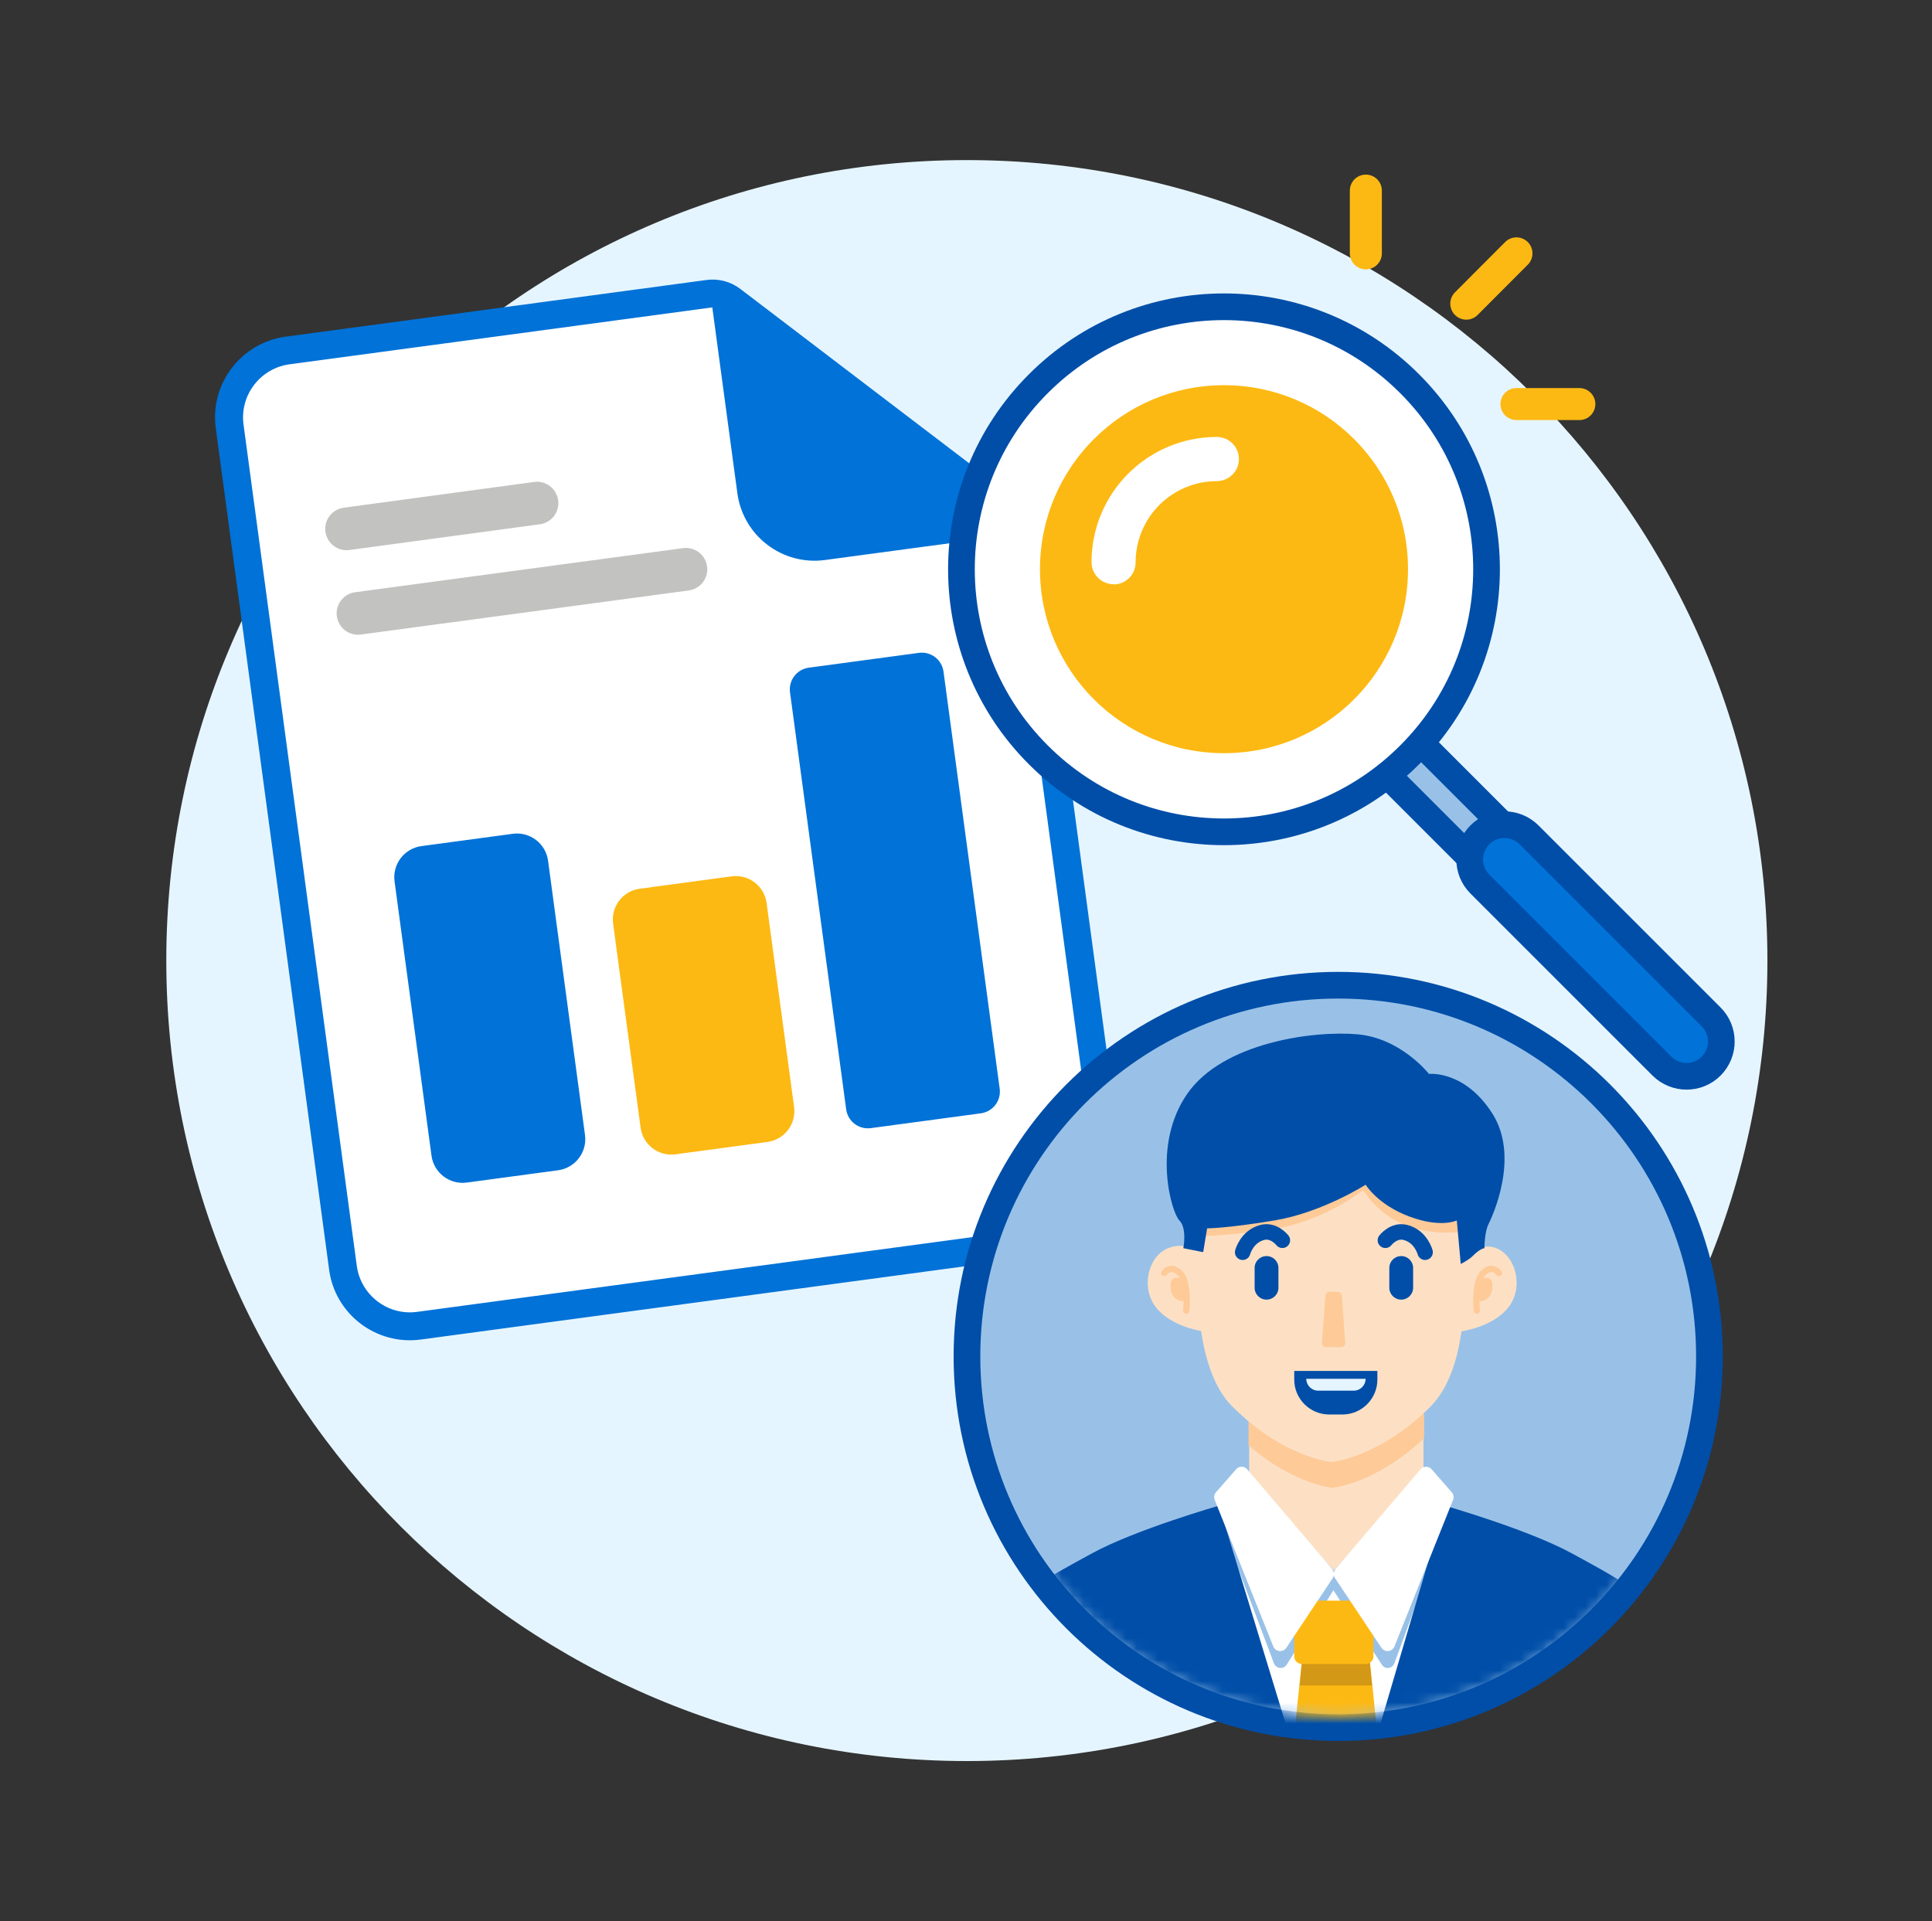 <svg width="181" height="180" viewBox="0 0 181 180" fill="none" xmlns="http://www.w3.org/2000/svg">
<rect x="0" y="0" width="181" height="180" fill="#333333" stroke="none"/>
<mask id="mask0_2021_13308" style="mask-type:luminance" maskUnits="userSpaceOnUse" x="0" y="0" width="181" height="180">
<path d="M180.58 0H0.58V180H180.58V0Z" fill="white"/>
</mask>
<g mask="url(#mask0_2021_13308)">
<path d="M90.58 165C132.001 165 165.58 131.421 165.58 90C165.58 48.579 132.001 15 90.58 15C49.159 15 15.58 48.579 15.58 90C15.58 131.421 49.159 165 90.58 165Z" fill="#E5F5FF"/>
<path d="M94.52 48.759L94.8 48.979L103.16 111.059C103.46 113.279 101.88 115.339 99.66 115.639L37.83 123.969C35.6 124.269 33.54 122.699 33.25 120.479L22.15 38.039C21.85 35.819 23.42 33.749 25.65 33.449L67.11 27.869L67.25 27.979L67.2 27.609L94.88 48.729L94.52 48.779V48.759Z" fill="white"/>
<path d="M95.17 47.37L69.07 27.48C68.26 26.86 67.26 26.59 66.25 26.73L26.83 32.039C22.94 32.559 20.18 36.16 20.71 40.059L31.33 118.9C31.85 122.8 35.46 125.54 39.36 125.01L98.49 117.05C102.39 116.53 105.13 112.93 104.6 109.03L96.64 49.91C96.5 48.889 95.98 47.989 95.18 47.37H95.17ZM103 109.23C103.41 112.25 101.28 115.04 98.27 115.45L39.14 123.41C36.13 123.82 33.34 121.69 32.93 118.67L22.32 39.849C21.91 36.83 24.04 34.05 27.05 33.639L67.38 28.209L68.1 28.759L94.19 48.66L94.92 49.219L103 109.24V109.23Z" fill="#0072D8" stroke="#0072D8" stroke-miterlimit="10"/>
<path d="M95.36 50.039L77.29 52.469C73.29 53.009 69.62 50.209 69.08 46.209L66.64 28.119L95.36 50.029V50.039Z" fill="#0072D8"/>
<path d="M86.088 61.169L75.771 62.558C74.649 62.709 73.862 63.742 74.013 64.864L79.275 103.941C79.427 105.063 80.459 105.85 81.581 105.699L91.898 104.31C93.02 104.158 93.807 103.126 93.656 102.004L88.393 62.927C88.242 61.805 87.21 61.018 86.088 61.169Z" fill="#0072D8"/>
<path d="M48.039 78.122L39.486 79.274C37.877 79.49 36.748 80.971 36.965 82.58L40.425 108.278C40.642 109.887 42.122 111.016 43.732 110.799L52.284 109.647C53.894 109.43 55.022 107.95 54.806 106.341L51.345 80.643C51.128 79.034 49.648 77.905 48.039 78.122Z" fill="#0072D8"/>
<path d="M68.547 82.108L59.935 83.268C58.342 83.482 57.225 84.947 57.439 86.54L60.014 105.658C60.228 107.25 61.693 108.368 63.286 108.153L71.898 106.993C73.491 106.779 74.608 105.314 74.394 103.721L71.819 84.604C71.605 83.011 70.14 81.894 68.547 82.108Z" fill="#FDB913"/>
<path d="M32.47 49.549L50.31 47.139" stroke="#C2C2C1" stroke-width="4" stroke-miterlimit="10" stroke-linecap="round"/>
<path d="M33.54 57.47L64.26 53.34" stroke="#C2C2C1" stroke-width="4" stroke-miterlimit="10" stroke-linecap="round"/>
<path d="M125.37 161.869C144.578 161.869 160.15 146.297 160.15 127.089C160.15 107.88 144.578 92.309 125.37 92.309C106.161 92.309 90.59 107.88 90.59 127.089C90.59 146.297 106.161 161.869 125.37 161.869Z" fill="#99C1E7" stroke="#004EA8" stroke-width="2.5" stroke-miterlimit="10"/>
<mask id="mask1_2021_13308" style="mask-type:luminance" maskUnits="userSpaceOnUse" x="91" y="93" width="69" height="68">
<path d="M125.369 160.848C144.015 160.848 159.129 145.733 159.129 127.088C159.129 108.443 144.015 93.328 125.369 93.328C106.724 93.328 91.609 108.443 91.609 127.088C91.609 145.733 106.724 160.848 125.369 160.848Z" fill="white"/>
</mask>
<g mask="url(#mask1_2021_13308)">
<path d="M132.95 143.688H114.77V170.387H132.95V143.688Z" fill="white"/>
<path d="M136.84 118.429C136.84 118.429 138.32 116.199 140.18 116.949C142.04 117.689 142.78 120.659 141.29 122.519C139.81 124.379 136.84 124.749 136.84 124.749V118.439V118.429Z" fill="#FDE0C4"/>
<path d="M133.359 132.529V147.379H132.759H117.029V132.529H133.359Z" fill="#FDE0C4"/>
<path d="M133.42 132.479V134.749C128.85 139.059 124.82 139.399 124.82 139.399C124.82 139.399 121.21 139.089 116.97 135.419V132.469H133.43L133.42 132.479Z" fill="#FECA98"/>
<path d="M112.77 117.558C112.77 117.558 111.29 116.208 109.43 116.948C107.57 117.688 106.83 120.658 108.32 122.518C109.8 124.378 112.77 124.748 112.77 124.748V117.568V117.558Z" fill="#FDE0C4"/>
<path d="M134.019 131.789C129.199 136.609 124.739 136.979 124.739 136.979C124.739 136.979 120.289 136.609 115.459 131.789C110.629 126.969 112.629 113.979 112.629 113.979L125.249 109.529L136.749 114.349C136.749 114.349 138.829 126.969 134.009 131.789H134.019Z" fill="#FDE0C4"/>
<path d="M112.74 115.799C112.74 115.799 115.31 115.799 119.71 115.069C124.11 114.339 127.72 111.509 127.72 111.509C127.72 111.509 128.88 113.599 131.45 114.699C134.02 115.799 136.59 115.429 136.59 115.429L136.52 113.239C136.52 113.239 134.39 113.969 131.46 112.129C128.52 110.289 127.42 109.559 127.42 109.559C127.42 109.559 124.12 111.029 119.71 112.499C115.31 113.969 112.58 113.989 112.58 113.989L112.73 115.809L112.74 115.799Z" fill="#FECA98"/>
<path d="M127.93 111.009C127.93 111.009 123.85 113.609 119.4 114.349C114.95 115.089 113.09 115.089 113.09 115.089L112.72 117.319L110.86 116.949C110.86 116.949 111.23 115.089 110.49 114.349C109.75 113.609 107.89 107.299 111.23 102.479C114.57 97.659 123.1 96.539 127.19 96.909C131.27 97.279 133.87 100.619 133.87 100.619C133.87 100.619 137.21 100.249 139.81 104.329C142.41 108.409 139.81 113.979 139.44 114.719C139.07 115.459 139.07 116.949 139.07 116.949C139.07 116.949 138.7 116.949 137.96 117.689C137.59 118.059 136.85 118.429 136.85 118.429L136.48 114.349C136.48 114.349 135 115.089 132.03 113.979C129.06 112.869 127.95 111.009 127.95 111.009H127.93Z" fill="#004EA8"/>
<path d="M118.66 117.688H118.65C118.037 117.688 117.54 118.184 117.54 118.797V120.657C117.54 121.271 118.037 121.767 118.65 121.767H118.66C119.273 121.767 119.77 121.271 119.77 120.657V118.797C119.77 118.184 119.273 117.688 118.66 117.688Z" fill="#004EA8"/>
<path d="M131.279 117.688H131.269C130.656 117.688 130.159 118.184 130.159 118.797V120.657C130.159 121.271 130.656 121.767 131.269 121.767H131.279C131.892 121.767 132.389 121.271 132.389 120.657V118.797C132.389 118.184 131.892 117.688 131.279 117.688Z" fill="#004EA8"/>
<path d="M120.14 116.208C120.14 116.208 119.36 115.198 118.28 115.468C116.8 115.838 116.42 117.328 116.42 117.328" stroke="#004EA8" stroke-width="1.45" stroke-linecap="round" stroke-linejoin="round"/>
<path d="M129.79 116.208C129.79 116.208 130.57 115.198 131.65 115.468C133.13 115.838 133.51 117.328 133.51 117.328" stroke="#004EA8" stroke-width="1.45" stroke-linecap="round" stroke-linejoin="round"/>
<path d="M121.25 128.449H129.04V129.259C129.04 131.059 127.57 132.529 125.77 132.529H124.52C122.72 132.529 121.25 131.059 121.25 129.259V128.449Z" fill="#004EA8"/>
<path d="M122.369 129.188H127.939C127.939 129.798 127.439 130.298 126.829 130.298H123.489C122.879 130.298 122.379 129.798 122.379 129.188H122.369Z" fill="#E5F5FF"/>
<path d="M125.37 147.588L116.9 138.208C116.63 137.868 116.13 137.858 115.85 138.208L113.97 140.488C113.8 140.698 113.75 140.988 113.85 141.248L119.34 155.818C119.55 156.368 120.25 156.448 120.56 155.948L124.91 149.018C125.08 148.748 125.56 147.848 125.36 147.598L125.37 147.588Z" fill="#99C1E7"/>
<path d="M125.65 126.229H124.23C124.01 126.229 123.84 126.039 123.85 125.829L124.17 121.389C124.18 121.189 124.35 121.039 124.55 121.039H125.33C125.53 121.039 125.69 121.189 125.71 121.389L126.03 125.829C126.05 126.049 125.87 126.229 125.65 126.229Z" fill="#FECA98"/>
<path d="M124.61 147.558L133.03 138.138C133.3 137.798 133.78 137.788 134.06 138.138L135.9 140.428C136.07 140.638 136.11 140.928 136.02 141.188L130.64 155.818C130.44 156.368 129.75 156.448 129.45 155.958L124.57 148.458C124.4 148.188 124.42 147.818 124.62 147.568L124.61 147.558Z" fill="#99C1E7"/>
<path d="M121.999 155.299H128.299L131.269 184.109H119.029L121.999 155.299Z" fill="#FDB913"/>
<path d="M146.86 161.11L147.97 206.61H124.96V176.32L135.35 141.07C135.35 141.07 143.14 143.3 147.22 145.52C151.3 147.74 154.29 149.32 155.75 151.83C158.35 156.28 158.34 206.49 158.34 206.49L146.1 206.61" fill="#004EA8"/>
<path d="M102.7 161.11L101.59 206.61H124.97V176.32L114.21 141.07C114.21 141.07 106.42 143.3 102.34 145.52C98.26 147.75 95.27 149.32 93.81 151.83C91.21 156.28 91.57 206.49 91.57 206.49L103.46 206.61" fill="#004EA8"/>
<path d="M140.419 119.278C140.419 119.278 139.829 118.398 138.949 119.278C138.069 120.158 138.359 122.798 138.359 122.798" stroke="#FECA98" stroke-width="0.59" stroke-linecap="round" stroke-linejoin="round"/>
<path d="M138.659 121.919C138.659 121.919 139.829 121.919 139.829 120.449C139.829 119.279 138.659 119.859 138.659 119.859C138.659 119.859 138.369 120.449 138.369 121.029C138.369 121.609 138.659 121.909 138.659 121.909V121.919Z" fill="#FECA98"/>
<path d="M121.97 155.779H128.33L128.54 157.919H121.76L121.97 155.779Z" fill="#D39816"/>
<path d="M109.069 119.278C109.069 119.278 109.659 118.398 110.539 119.278C111.419 120.158 111.129 122.798 111.129 122.798" stroke="#FECA98" stroke-width="0.59" stroke-linecap="round" stroke-linejoin="round"/>
<path d="M127.95 149.969H121.97C121.572 149.969 121.25 150.291 121.25 150.689V155.189C121.25 155.586 121.572 155.909 121.97 155.909H127.95C128.348 155.909 128.67 155.586 128.67 155.189V150.689C128.67 150.291 128.348 149.969 127.95 149.969Z" fill="#FDB913"/>
<path d="M125.11 147.02L133.08 137.67C133.35 137.35 133.85 137.34 134.13 137.67L136.01 139.82C136.18 140.02 136.23 140.29 136.13 140.53L130.64 154.26C130.43 154.78 129.73 154.85 129.42 154.39L125.07 147.86C124.9 147.6 124.92 147.26 125.12 147.03L125.11 147.02Z" fill="white"/>
<path d="M124.819 147.02L116.849 137.67C116.579 137.35 116.079 137.34 115.799 137.67L113.919 139.82C113.749 140.02 113.699 140.29 113.799 140.53L119.289 154.26C119.499 154.78 120.199 154.85 120.509 154.39L124.859 147.86C125.029 147.6 125.009 147.26 124.809 147.03L124.819 147.02Z" fill="white"/>
<path d="M110.829 121.919C110.829 121.919 109.659 121.919 109.659 120.449C109.659 119.279 110.829 119.859 110.829 119.859C110.829 119.859 111.119 120.449 111.119 121.029C111.119 121.619 110.829 121.909 110.829 121.909V121.919Z" fill="#FECA98"/>
</g>
<path d="M131.281 67.794L128.212 70.863L146.491 89.142L149.559 86.073L131.281 67.794Z" fill="#99C1E7" stroke="#004EA8" stroke-width="2.5"/>
<path d="M160.31 99.89C159.04 101.16 156.98 101.16 155.7 99.89L138.64 82.83C137.37 81.56 137.37 79.5 138.64 78.22C139.91 76.95 141.97 76.95 143.25 78.22L160.31 95.28C161.58 96.55 161.58 98.61 160.31 99.89Z" fill="#0072D8" stroke="#004EA8" stroke-width="2.5"/>
<path d="M132.06 35.95C141.67 45.55 141.67 61.13 132.06 70.73C122.46 80.34 106.88 80.34 97.28 70.73C87.67 61.13 87.67 45.55 97.28 35.95C106.88 26.34 122.46 26.34 132.06 35.95Z" fill="white" stroke="#004EA8" stroke-width="2.5"/>
<path d="M114.67 70.57C124.191 70.57 131.91 62.851 131.91 53.33C131.91 43.809 124.191 36.09 114.67 36.09C105.148 36.09 97.43 43.809 97.43 53.33C97.43 62.851 105.148 70.57 114.67 70.57Z" fill="#FDB913"/>
<path d="M104.33 54.739C103.19 54.739 102.26 53.819 102.26 52.679C102.26 46.19 107.52 40.94 114 40.94C115.14 40.94 116.07 41.87 116.07 43.01C116.07 44.15 115.14 45.069 114 45.08C109.8 45.08 106.39 48.489 106.39 52.69C106.39 53.83 105.47 54.76 104.32 54.76L104.33 54.739Z" fill="white"/>
<path d="M137.37 28.45L142.07 23.74" stroke="#FDB913" stroke-width="3" stroke-linecap="round" stroke-linejoin="round"/>
<path d="M127.96 23.739V17.859" stroke="#FDB913" stroke-width="3" stroke-linecap="round" stroke-linejoin="round"/>
<path d="M147.96 37.859H142.07" stroke="#FDB913" stroke-width="3" stroke-linecap="round" stroke-linejoin="round"/>
</g>
</svg>
